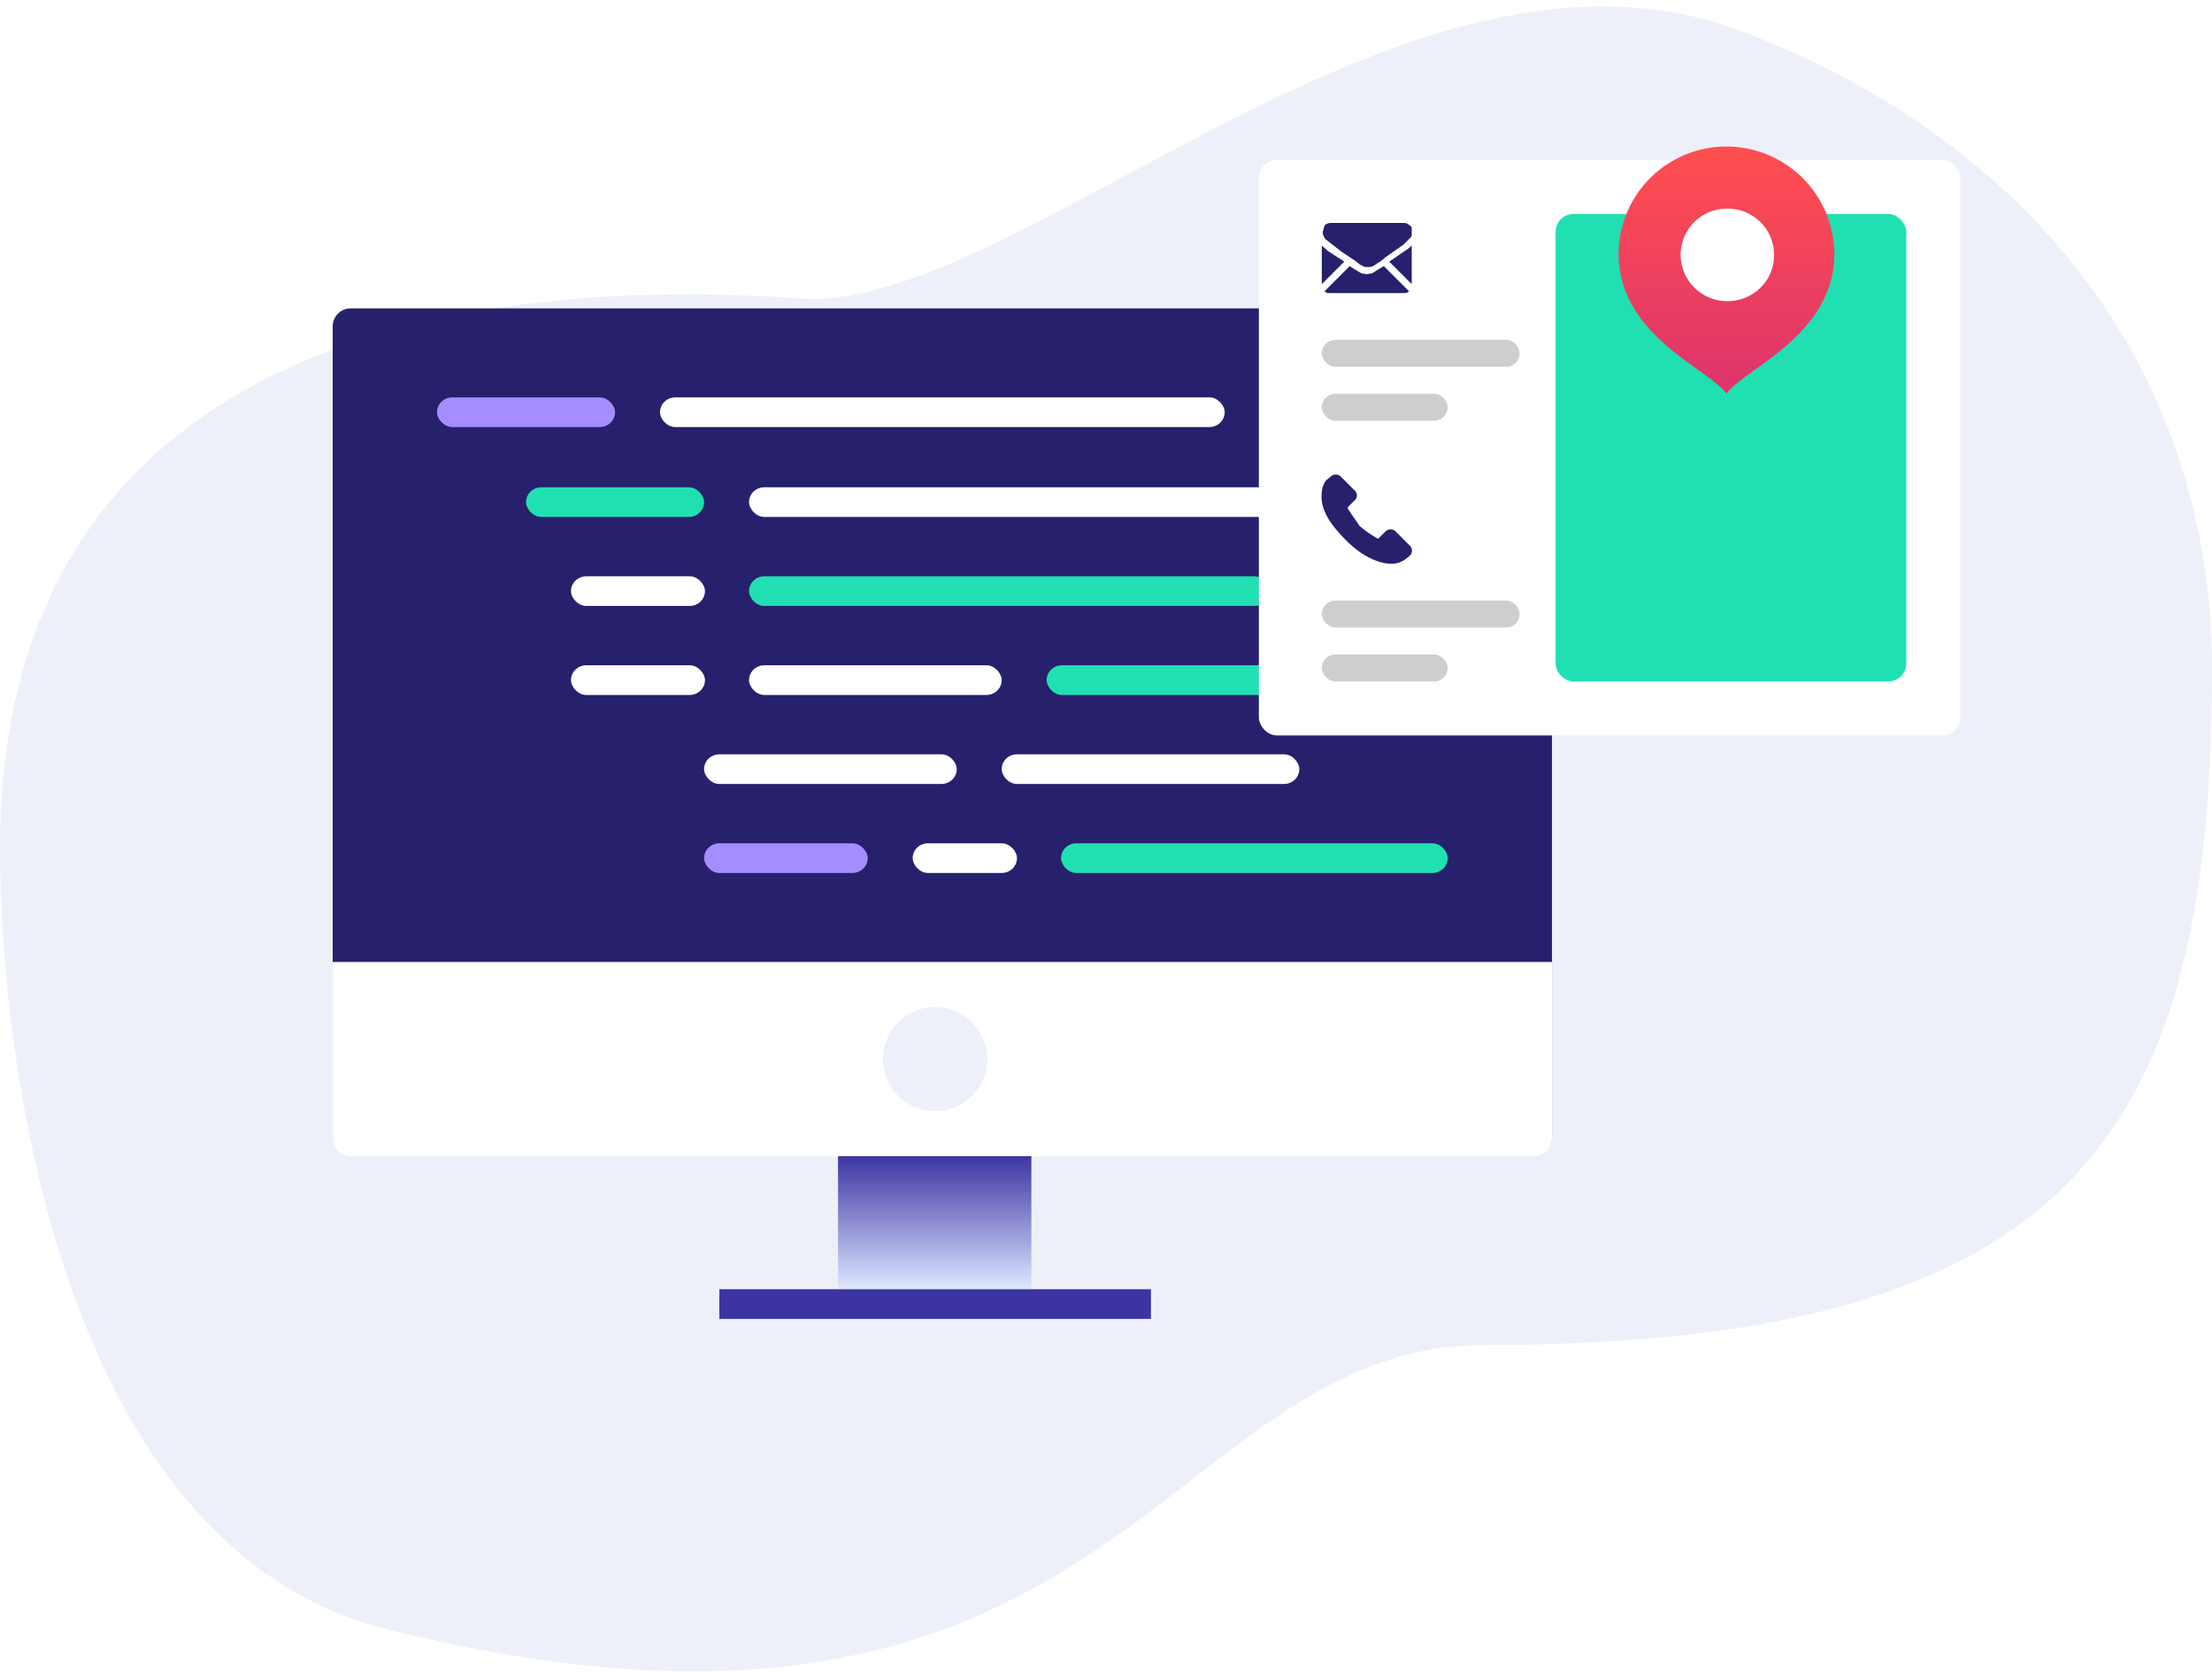 <svg xmlns="http://www.w3.org/2000/svg" fill="none" viewBox="0 0 246 186">
	<path fill="#EEF0F9" d="M246 74.3c0 51.3-14.8 75.3-80.8 75.3-36 0-41 51.7-121.9 31.7-36.7-9-43.3-63.7-43.3-87C0 43 43.3 30 89 33.2c23.9 1.7 67.2-43.8 104.5-29.8 31.3 11.8 52.5 37 52.5 71z"/>
	<g filter="url(#filter0_d)">
		<rect width="135.6" height="94.2" x="37" y="32.3" fill="#26206D" rx="2"/>
		<path fill="#fff" d="M37 105h135.6v19.6a2 2 0 01-2 2H39a2 2 0 01-2-2V105z"/>
		<path fill="url(#paint0_linear)" d="M93.2 126.6h21.5v14.9H93.2z"/>
		<path fill="#3D34A4" d="M80 141.4h48v3.3H80z"/>
		<circle cx="104" cy="115.8" r="5.8" fill="#EEF0F9"/>
		<rect width="19.8" height="3.3" x="48.6" y="42.2" fill="#A68DFF" rx="1.7"/>
		<rect width="62.8" height="3.3" x="73.4" y="42.2" fill="#fff" rx="1.7"/>
		<rect width="19.8" height="3.3" x="58.5" y="52.2" fill="#20E0B2" rx="1.7"/>
		<rect width="62.8" height="3.3" x="83.3" y="52.2" fill="#fff" rx="1.7"/>
		<rect width="14.9" height="3.3" x="63.5" y="62.1" fill="#fff" rx="1.7"/>
		<rect width="57.9" height="3.3" x="83.3" y="62.1" fill="#20E0B2" rx="1.7"/>
		<rect width="14.9" height="3.3" x="63.5" y="72" fill="#fff" rx="1.7"/>
		<rect width="28.1" height="3.3" x="83.3" y="72" fill="#fff" rx="1.7"/>
		<rect width="28.1" height="3.3" x="78.3" y="81.9" fill="#fff" rx="1.7"/>
		<rect width="18.2" height="3.3" x="78.3" y="91.8" fill="#A68DFF" rx="1.7"/>
		<rect width="11.6" height="3.3" x="101.5" y="91.8" fill="#fff" rx="1.7"/>
		<rect width="43" height="3.3" x="118" y="91.8" fill="#20E0B2" rx="1.7"/>
		<rect width="33.1" height="3.3" x="111.4" y="81.9" fill="#fff" rx="1.7"/>
		<rect width="43" height="3.3" x="116.4" y="72" fill="#20E0B2" rx="1.7"/>
		<rect width="78" height="64" x="140" y="15.8" fill="#fff" rx="2"/>
		<rect width="39" height="52" x="173" y="21.8" fill="#20E0B2" rx="2"/>
		<path fill="url(#paint1_linear)" d="M204 26.2c0 9.2-10.2 12.9-12 15.6-1.8-2.7-12-6.4-12-15.6a12 12 0 0112-11.9 12 12 0 0112 12z"/>
		<path fill="#fff" d="M197.3 26.4c0 2.8-2.3 5.1-5.2 5.1a5.2 5.2 0 01-5.2-5.1c0-2.9 2.3-5.2 5.2-5.2 2.9 0 5.2 2.3 5.2 5.2z"/>
		<g clip-path="url(#clip0)">
			<path fill="#26206D" d="M156.8 58.7l-1.6-1.6a.8.8 0 00-1.1 0l-.8.8h-.1c-.5-.3-1.2-.7-2-1.4l-1.3-1.9v-.2l.5-.5.2-.2c.4-.3.4-.9 0-1.2l-1.5-1.5a.8.8 0 00-1.1 0l-.5.4a2.5 2.5 0 00-.5 1.3c-.2 1.7.6 3.3 2.7 5.4 2.9 2.9 5.2 2.6 5.3 2.6a2.6 2.6 0 001.3-.5l.5-.4c.3-.3.3-.8 0-1.1z"/>
		</g>
		<g fill="#26206D" clip-path="url(#clip1)">
			<path d="M156.1 30.6c.2 0 .4 0 .6-.2l-2.8-2.8a40.2 40.2 0 00-1.3.8l-.6.1-.6-.1-.5-.3a13.1 13.1 0 01-.8-.5l-2.8 2.8c.2.2.4.2.6.2h8.2zM147.6 25.8a3 3 0 01-.6-.5v4.3l2.5-2.5-2-1.3zM156.4 25.8l-1.9 1.3 2.5 2.5v-4.3a3 3 0 01-.6.5z"/>
			<path d="M156.1 22.8H148c-.3 0-.5.1-.7.3l-.2.7c0 .3.1.5.3.8a228.1 228.1 0 001.8 1.4l.9.6.6.4a8.3 8.3 0 01.5.4 5.6 5.6 0 00.6.3h.6l.3-.1a5.7 5.7 0 00.6-.4l.2-.1.6-.5 2-1.4.7-.7c.2-.2.3-.5.3-.8 0-.2 0-.4-.3-.6a.9.9 0 00-.6-.3z"/>
		</g>
		<rect width="22" height="3" x="147" y="35.8" fill="#CECECE" rx="1.5"/>
		<rect width="14" height="3" x="147" y="41.8" fill="#CECECE" rx="1.5"/>
		<rect width="22" height="3" x="147" y="64.8" fill="#CECECE" rx="1.5"/>
		<rect width="14" height="3" x="147" y="70.8" fill="#CECECE" rx="1.5"/>
	</g>
	<defs>
		<linearGradient id="paint0_linear" x1="104" x2="104" y1="126.6" y2="141.4" gradientUnits="userSpaceOnUse">
			<stop stop-color="#3D34A4"/>
			<stop offset="1" stop-color="#DEE7FF"/>
		</linearGradient>
		<linearGradient id="paint1_linear" x1="192" x2="192" y1="14.3" y2="41.8" gradientUnits="userSpaceOnUse">
			<stop stop-color="#FF4F4F"/>
			<stop offset="1" stop-color="#DE336D"/>
		</linearGradient>
		<clipPath id="clip0">
			<path fill="#fff" d="M0 0h10v10H0z" transform="translate(147 50.8)"/>
		</clipPath>
		<clipPath id="clip1">
			<path fill="#fff" d="M0 0h10v9.9H0z" transform="translate(147 21.8)"/>
		</clipPath>
		<filter id="filter0_d" width="201" height="150.4" x="27" y="6.3" color-interpolation-filters="sRGB" filterUnits="userSpaceOnUse">
			<feFlood flood-opacity="0" result="BackgroundImageFix"/>
			<feColorMatrix in="SourceAlpha" values="0 0 0 0 0 0 0 0 0 0 0 0 0 0 0 0 0 0 127 0"/>
			<feOffset dy="2"/>
			<feGaussianBlur stdDeviation="5"/>
			<feColorMatrix values="0 0 0 0 0.145 0 0 0 0 0.078 0 0 0 0 0.49 0 0 0 0.2 0"/>
			<feBlend in2="BackgroundImageFix" result="effect1_dropShadow"/>
			<feBlend in="SourceGraphic" in2="effect1_dropShadow" result="shape"/>
		</filter>
	</defs>
</svg>
